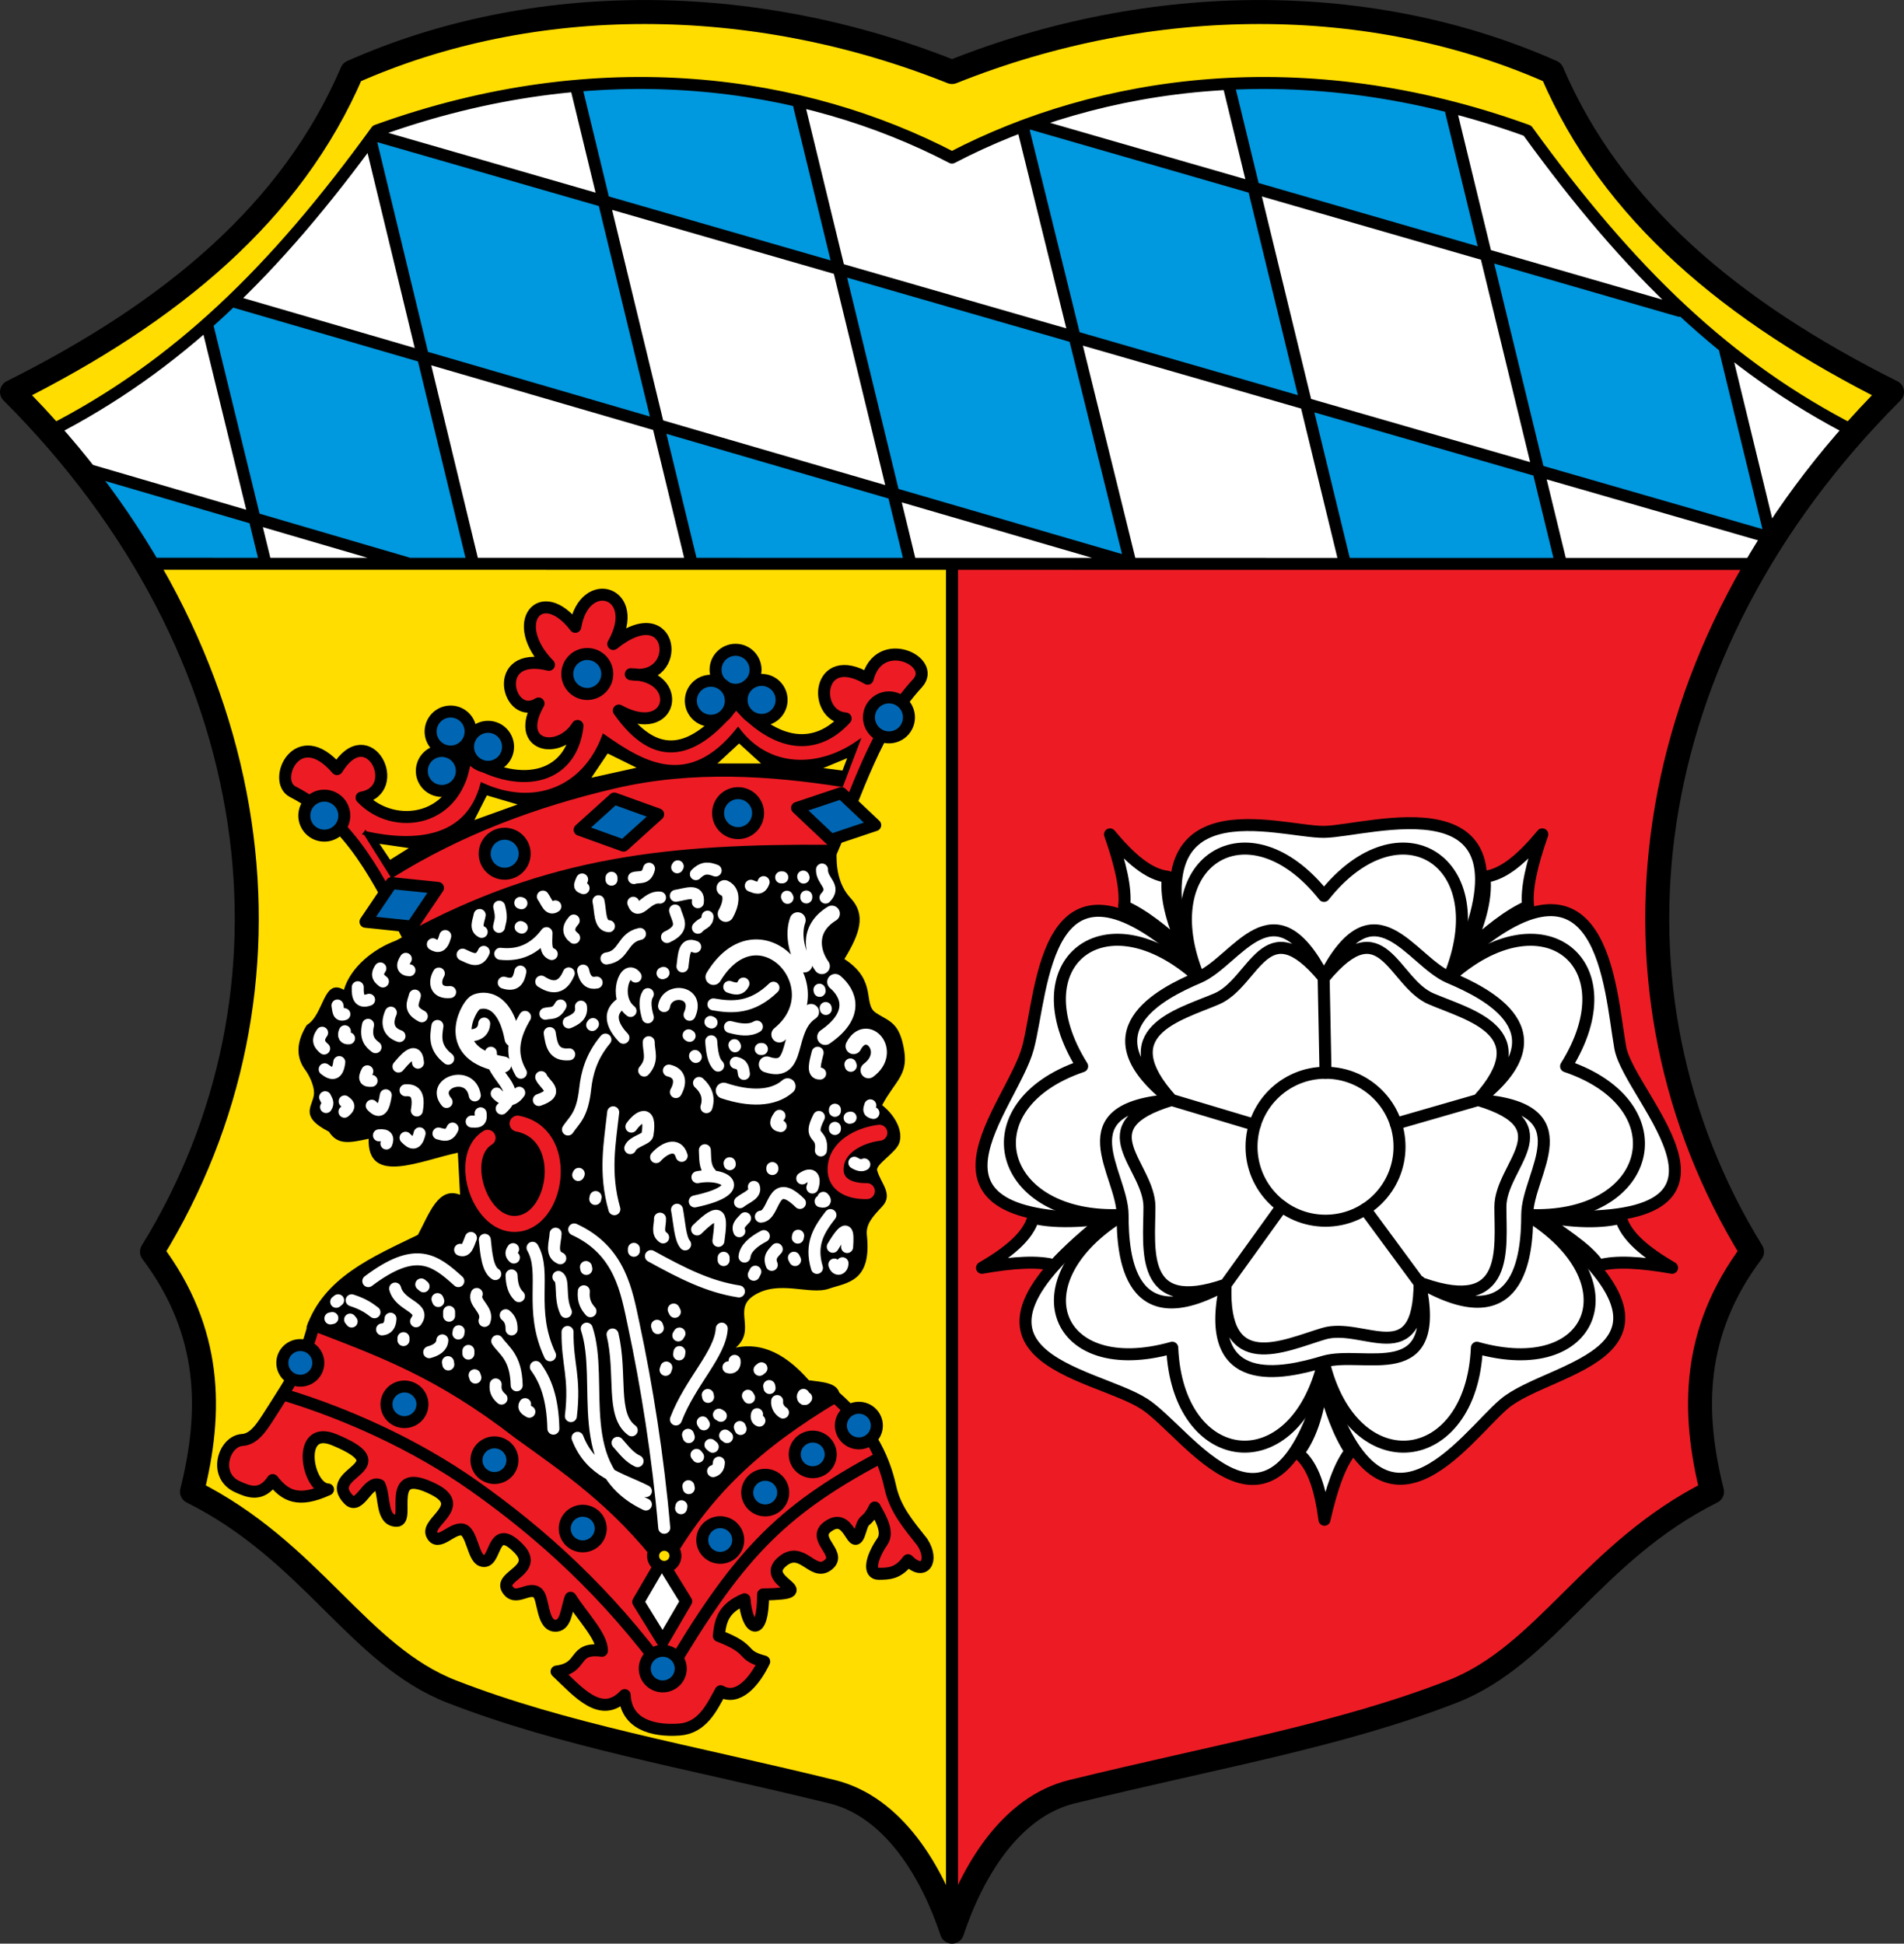 <svg width="476" height="486.007" xmlns="http://www.w3.org/2000/svg"><rect width="100%" height="100%" fill="#333333" stroke="none"/><g fill-rule="evenodd"><path d="M473 98.007c-40-20-70-45-85-80-45-20-100-20-150 0-50-20-105-20-150 0-15 35-45 60-85 80 13.614 13.614 24.815 28.1 33.737 43.08l402.61.026c8.834-15 20.04-29.492 33.649-43.11" fill="#fff"/><path d="m241 144-201.18.053c33.17 56.675 32.798 120.56 1.175 171.95 15 20 15 40 10 60 30 15 41.475 40.866 65 50 28.11 10.915 57.889 15.922 95 25 15.397 3.766 25 20 30 35z" fill="gold" style="fill:#fd0" transform="translate(-3 -2.993)"/><path d="m241 144 201.18.053c-33.17 56.675-32.798 120.56-1.175 171.95-15 20-15 40-10 60-30 15-41.475 40.866-65 50-28.11 10.915-57.889 15.922-95 25-15.397 3.766-25 20-30 35z" fill="red" style="fill:#ed1c24" transform="translate(-3 -2.993)"/><g stroke="#000" stroke-linejoin="round" stroke-linecap="round" stroke-width="3"><path d="M277.5 208.627c4.814 5.813 9.628 10.122 14.44 10.61-.597 6.091 1.634 12.182 4.127 18.273-5.01-4.56-10.02-8.68-15.03-10.905.537-4.277-.936-10.563-3.537-17.978z" fill="#fff"/><path d="M211.74 352.24c-19.922 11.924-32.534 23.825-42.668 41.73-11.925-15.594-24.556-24.07-36.29-32.549-20.11-15.558-34.28-20.543-51.35-27.15-2.425 9.673-6.427 15.16-9.395 19.94-2.969 4.523-4.945 8.621-8.465 8.842-4.625.291-7.378 8.887-1.215 11.693 2.755 1.254 5.972 2.602 8.816-1.673 3.117 3.959 6.362 5.771 13.831 2.358-5.337-.234-8.06-16.408 1.524-12.45 17.193 7.102-3.223 7.926 3.638 14.974 2.757 2.832 4.775-5.07 7.734-3.602 1.378 3.02.362 8.872 4.269 8.913 3.571.037-3.249-14.266 9.36-7.835 8.235 4.2-1.971 8.04-.589 11.199 1.478 3.383 5.01-1.72 7.663-1.179 2.359.481 2.645 6.904 4.751 7.728 3.957 1.549 2.278-10.153 9.294-3.01 5.222 5.314-4.669 6.87-2.882 10.05 2.02 3.59 5.49-.882 7.699 1.149 1.411 1.298 1.071 7.698 4.055 8.109 3.07.423 3.056-4.186 4.126-6.966 2.831 4.489 7.962 9.744 7.835 13.248-7.558-.947-4.291 4.292-11.336 5.198 5.468 5.162 11.144 12.03 17.03 5.894.297 7.122 6.802 9.09 13.646 8.611 5.72-.397 8.07-5.409 10.343-9.581 4.201 2.423 8.336-2.133 10.884-7.425-6.308-1.696-2.417-3.02-11.336-6.406.396-3.894 1.122-6.904 6.418-9.165.611 7.848 4.641 10.12 4.644-1.207 15.901-.255-1.574-3.053 4.882-8.294 4.824-3.916 7.424 3.56 11.07 1.12 4.216-2.823-3.378-6.171-.307-9.361 6.343-5.486 6.599 7.756 8.768.305.978-3.359 1.352-1.2 3.501-5.507 1.232 2.261 3.605 6.01 1.922 8.472-3.036 4.434-3.463 8.143-.916 8.104 2.312-.036 4.798.062 7.317-3.4 3.986 4.086 6.592.156 3.566-4.507-3.306-4.218-6.768-8.101-8.01-13.801-1.766-8.12-5.992-15.689-13.831-22.565z" fill="red" style="fill:#ed1c24" transform="translate(-3 -2.993)"/></g><path d="M79.6 334.89c4.298-12.51 16.569-17.631 27.879-23.13 2.829-5.251 5.064-12.165 10.536-10.02l-.56-10.503c-9.07 1.83-22.691 8.37-22.292-3.507-4.922 1.091-7.781 1.592-9.928-1.755-7.897-4.03-3.709-6.578-3.723-9.745-.008-1.949-1.297-4.495-2.219-5.728-2.354-3.151-2.229-7.05.407-11.201 4.359-2.594 4.052-11.833 9.274-8.8 1.635-5.63 7.378-10.251 12.952-12.29 20.668-11.321 43.39-18.403 66.23-22.01l44.01-.482c-.17 3.882.319 8.455 3.495 11.854 3.903 4.178 2.321 8.844-1.56 15.224 8.335 5.419 4.534 11.188 7.835 13.42 3.288 2.224 5.999 2.197 7.139 9.633.932 6.078-2.442 7.608-5.543 13.492 3.298 2.557 5.447 6.7 4.198 9.675-.954 2.274-5.814 5.189-5.448 6.585.853 3.251 4.159 5.991 1.25 9.09-2.346 2.496-4.108 4.383-3.81 7.145 1.264 11.743-5.02 11.848-9.461 13.385-4.91 1.699-12.688-2.383-18.94 1.804-5.164 3.459.831 8.402-4.364 12.932 6.673-1.414 12.687 1.791 18.249 8.151 3.01.478 7.887.45 7.696 4.126-21.23 14.338-36.34 27.325-44.712 40.981-23.554-24.576-52.29-47.533-88.58-58.33" style="fill:#000" transform="translate(-3 -2.993)"/><path d="M105.27 237.59c34.96-19.03 65.18-22.14 105.64-21.866 6.572-15.207 10.97-30.487 21.458-41.886 5.05-5.493-9.608-12.392-12.45-1.137-12.735-7.513-13.968 9.294-5.501 9.949-7.305 8.03-17.258 7.538-27.449-4.24-10.543 13.447-19.879 15.567-29.26 2.257 13.591 7.469 16.635-8.915 2.983-9.09 13.299 2.239 10.942-19.837-4.376-7.556 7.422-12.969-7.257-17.72-9.49-4.293-8.551-11.142-16.881-1.083-6.591 9.496-14.909-3.681-10.189 14.468-2.596 9.675-6.206 10.862 5.106 13 9.741 5.615-1.603 13.89-15.229 15.982-28.02 7.52-1.538 16.645-17.926 18.935-25.965 10.402 10.695-1.901 1.779-19.949-6.139-7.133-9.904-11.527-16.338 2.947-11.09 5.644 14.93 7.676 21.575 22.282 29.1 36.638z" fill="red" stroke="#000" stroke-linejoin="round" stroke-linecap="round" stroke-width="3" style="fill:#ed1c24" transform="translate(-3 -2.993)"/></g><g stroke="#000"><g stroke-linejoin="round" stroke-linecap="round" stroke-width="3" transform="translate(-3 -2.993)"><circle cx="149.82" cy="171.52" r="5" fill="#0f47af" style="fill:#0066b3"/><g fill="#03f"><circle cx="186.89" cy="170.47" r="5" style="fill:#0066b3"/><circle cx="193.4" cy="178" r="5" style="fill:#0066b3"/><circle cx="180.71" cy="178.21" r="5" style="fill:#0066b3"/><g transform="rotate(-27.17)"><circle cx="17.998" cy="218.21" r="5" style="fill:#0066b3"/><circle cx="24.582" cy="225.88" r="5" style="fill:#0066b3"/><circle cx="11.546" cy="225.97" r="5" style="fill:#0066b3"/><circle cx="-19.699" cy="222.5" r="5" style="fill:#0066b3"/><circle cx="117.11" cy="265.1" r="5" style="fill:#0066b3"/><circle cx="72.62" cy="269.18" r="5" style="fill:#0066b3"/><circle cx="16.07" cy="251.56" r="5" style="fill:#0066b3"/></g></g></g><path d="m91.36 208.327 6.669 10.628c17.11-10.668 35.894-17.689 55.643-22.299 19.749-4.61 39.32-3.095 56.685-.417l3.96-10.42c-9.83 6.736-22.271 6.647-29.801-3.334-12.37 15.508-23.868 8.423-33.552 1.667-4.92 13.151-17.423 18.01-30.426 12.09-3.623 13.563-16.361 14.918-29.18 12.09z" fill-rule="evenodd"/></g><g fill-rule="evenodd"><g fill="gold"><path d="m187.77 188.9-5.4 5h10.9zM154.92 191.4l-4.08 6.06 11.297-2.504zM124.71 201.88l-3.115 6.152 10.799-3.882zM97.87 213.99l2.671 3.987 4.66-2.925z" style="fill:#fd0" transform="translate(-3 -2.993)"/></g><g fill="#03f" stroke="#000" stroke-linejoin="round" stroke-linecap="round" stroke-width="3"><path d="m147.91 210.48 8.654-7.818 10.97 3.957-8.654 7.818zM94.37 233.48l6.52-9.669 11.6 1.202-6.52 9.669zM202.27 205.01l11.06-3.704 8.472 8.01-11.06 3.704z" style="fill:#0066b3" transform="translate(-3 -2.993)"/></g><path d="m214.79 192.57-1.178 3.096-4.799-.614z" fill="gold" style="fill:#fd0" transform="translate(-3 -2.993)"/><g fill="none" stroke="red" stroke-linejoin="round" stroke-linecap="round" stroke-width="4"><path d="M132.4 283.95c13.04 2.528 10.185 23.429.391 24.993s-15.644-16.719-7.894-21.45M222.84 286.24c-3.763.43-9.965 2.697-10.838 7.946-.813 4.892 3.173 6.72 7.712 6.642" style="stroke:#ed1c24" transform="translate(-3 -2.993)"/></g></g><g stroke="#000" stroke-linejoin="round" stroke-linecap="round" stroke-width="3" transform="translate(-3 -2.993)"><g fill="#03f" transform="matrix(.891 -.453 .46 .888 0 0)"><ellipse cx="27.994" cy="419.07" rx="4.49" ry="4.464" style="fill:#0066b3"/><ellipse cx="14.428" cy="420.27" rx="4.49" ry="4.464" style="fill:#0066b3"/><ellipse cx="-.517" cy="423.4" rx="4.49" ry="4.464" style="fill:#0066b3"/><ellipse cx="-15.961" cy="428.87" rx="4.49" ry="4.464" style="fill:#0066b3"/><ellipse cx="-45.18" cy="410.74" rx="4.49" ry="4.464" style="fill:#0066b3"/><ellipse cx="-56.923" cy="385.5" rx="4.49" ry="4.464" style="fill:#0066b3"/><ellipse cx="-70.48" cy="362.85" rx="4.49" ry="4.464" style="fill:#0066b3"/><ellipse cx="-88.84" cy="341.82" rx="4.49" ry="4.464" style="fill:#0066b3"/></g><g fill-rule="evenodd"><path d="m168.43 393.47 6.122 9.926-5.877 10.07-6.122-9.926z" fill="#fff"/><path d="M74.15 351.78c15.213 4.607 32.607 12.34 47.31 22.716 17 12 33.28 26.698 48.35 47.31 17.284-29.31 27.806-40.797 52.934-54.18" fill="none"/></g><ellipse cx="-43.526" cy="451.02" transform="matrix(.891 -.453 .46 .888 0 0)" rx="4.49" ry="4.464" fill="#03f" style="fill:#0066b3"/><ellipse cx="-30.57" cy="425.88" transform="matrix(.892 -.453 .461 .888 0 0)" rx="2.79" ry="2.772" fill="gold" style="fill:#fd0"/><g fill-rule="evenodd"><g fill="#fff"><path d="M388.57 211.62c-4.814 5.813-9.628 10.122-14.441 10.61.598 6.091-1.633 12.182-4.126 18.273 5.01-4.56 10.02-8.68 15.03-10.905-.537-4.277.936-10.563 3.537-17.978zM421.02 320c-6.52-3.802-11.555-7.849-12.822-12.519-5.912 1.583-14.31.821-20.726-.646 5.316 4.2 12.222 8.02 15.233 12.606 4.132-1.227 10.575-.798 18.314.56zM334.12 383c-.998-7.481-2.795-13.687-6.617-16.654 3.737-4.847 5.076-11.194 6.192-17.68 1.829 6.523 3.892 12.673 6.96 17.216-2.723 3.341-4.808 9.452-6.535 17.12zM248.5 320c6.52-3.802 11.555-7.849 12.822-12.519 5.912 1.583 15.91.761 22.325-.706-5.316 4.2-13.822 8.08-16.833 12.666-4.132-1.227-10.575-.798-18.314.56z"/><path d="M289 354c-12.842-8.185-54.08-11.42-9.251-46.49-52.964 1.486-23.726-27.6-19.749-42.515 3.826-14.348 3.955-54.39 40.16-21.847-14.364-45.24 22.733-32.02 33.877-32.15 11.144-.136 54.14-14.413 33.877 32.01 36.2-32.54 37.525 7.38 40.16 21.994 2.31 12.831 39.892 46.27-20.593 41.835 44.824 35.07 3.22 37.33-8.407 47.17-9.961 8.426-30.964 40.783-45.03-6-12.906 47.821-34.01 13.02-45.03 6z"/></g><path d="m344.28 305.36 13.885 18.847m-34.709-19.541-14.05 19.541m42.557-40.23 20.584-5.937m-55.841 6.23-20.802-6.23m38.01-30.609c-12.528-24.371-21.632-4.128-31.24-.045-9.609 4.084-28.638 13.722-6.768 30.654-15.468-17.05 1.633-21.19 11.241-25.27 9.609-4.084 12.07-23.03 26.767-5.339m.134 0c12.528-24.371 21.632-4.128 31.24-.045 9.609 4.084 29.13 13.722 7.259 30.654 15.468-17.05-2.124-21.19-11.733-25.27-9.609-4.084-12.07-23.03-26.767-5.339m-38.14 30.609c-27.329 2-12.257 18.297-12.255 28.737.002 10.44 1.622 30.94 25.757 17.43-21.741 7.571-19.05-9-19.05-19.443-.002-10.44-16.478-20.11 5.551-26.724m76.64 0c27.329 2 12.257 18.297 12.255 28.737-.002 10.44-1.921 30.746-26.06 17.236 21.741 7.571 19.35-8.809 19.351-19.249.002-10.44 16.478-20.11-5.551-26.724m-14.639 45.44c5.939 26.751-14 17-24 20s-30.502 7.726-24.502-19.274c-1 23 14.502 15.274 24.502 12.274 10-3 24 10 24-13m-23.527-52.25-.469-23.803m-31.24-.044c-23.282-21.05-45.35-3.744-29.13 22.22-28.989 9.831-21.24 38.734 10.11 37.18m50.26 36.705c7.294 30.525 36.998 27.08 38.31-3.498 29.466 8.29 39.32-16.761 12.588-33.21m-50.894 36.705c-7.294 30.525-36.546 27.08-37.854-3.498-29.466 8.29-39.14-16.76-12.405-33.21m81.64-59.39c23.282-21.05 45.45-3.744 29.23 22.22 28.989 9.831 21.626 38.733-9.72 37.18m-82.13-59.39c-12-29 12.33-44.38 31.33-20.384 19-24 43.29-8.616 31.29 20.384" fill="none" style="stroke:#000"/></g><circle cx="334.38" cy="289.73" r="18.5" fill="none"/></g><path d="M172.36 140.397 140.936 7.727l55.668 6.306 30.989 126.81M93.253 34.233l25.17 106.68-16.624.143-81.65-24.95L37.7 140.97l28.752.12-16.748-67.993 231.99 67.29-27.564-110.53L429.38 80.52l13.02 53.895-58.05-16.814-22.08-90.51c-19.321-4.18-37.838-6.486-54.806-5.178l28.17 118.46 54.38.487-5.817-23.852z" fill="#03f" style="fill:#0098df"/><g fill-rule="evenodd"><path d="M384.86 35.664c25.614 35.36 49.975 58.985 81.78 75.25l9.357-9.916c-37.448-17.77-69.36-44.35-85-80-47.1-18.707-95.7-19.576-150 0-54.3-19.576-102.9-18.707-150 0-15.637 35.65-47.552 62.23-85 80l9.357 9.916c31.808-16.268 56.17-39.89 81.78-75.25 56.02-20.292 107.08-12.432 143.86 6.728 36.777-19.16 87.84-27.02 143.86-6.728" fill="#fcdd09" style="fill:#fd0" transform="translate(-3 -2.993)"/><g fill="none" stroke-linejoin="round" stroke-linecap="round"><g stroke="#fff"><path d="M180.94 272.717c6.296 2.117 12.279 2.14 15.957-1.097m-15.764-49.552c2.327 1.106 1.513 4.325.299 6.443m10.272 37.652c8.336 2.848 4.497-8.844 11.05-13.13m-3.334-22.924c-1.1 3.07-.535 7.425 1.667 11.05m7.71 4.376c3.41 2.88 5.589 8.18-2.5 13.754m1.667-30.843c-6.5 4.03-4.673 10.142-2.501 13.13m-27.09 2.71c11.344-18.72 30.95 2.63 16.464 14.38m18.548 2.917c3.258-6.264 10.07 1.342 3.75 6.04m-88.986-7.919c-2.156-11.39-8.41-9.677-9.44-8.94-1.832 1.312-8.08 12.917 7.148 15.4" stroke-width="4"/><path d="M153.3 278.127c-.841 7.673-2.31 15.08.299 24.23m13.62-34.666c2.786.633 3.144 2.88 1.749 5.38m14.973-7.313c1.932.386 1.833 1.643 2.039 2.77m-11.221 2.257c1.809 1.661 2.612 3.623 1.845 6.06m-18.76 4.866c1.787-2.535 5.087-4.616 4.03 2.02-.185 1.157-3.652 1.64-4.31 3.358m18.647.517c.144 2.01-.142 4.094 1.459 5.863m-8.418 9.02c.583 3.115.757 7.181 2.039 8.666m2.987-3.736c6.083-5.965 6.222-3.549 5.325 2.866m-14.604-5.573c.09 1.616-.92 3.547.782 4.703m28.408 2.933c-.904 1.031-2.075 1.91-1.248 3.93m-6.678-11.663c-.824.97-2.074 1.798-1.441 3.253m10.04-28.867c-.962 1.284-1.3 2.317.299 2.576m5.404 13.08c2.623-1.83 3.363.062 2.522 2.286m1.634-17.655c-2.968 5.83 1.14 3.546.492 8.376m12.363-11.275c-.204.766-.737 1.626.782 1.9m-54.33 11.05c1.893-2.139 5.283-3.925 6.388-.323m-31.52 19.462c-.1 2.274-1.345 5.068 1.17 6.153m-11.801-2.286c-.728 1.016-.341 1.586.202 2.093m-10.738-4.896c-.648 1.553-1.07 3.614-2.697 2.963m68.62 27.774c.148 1.19-.538 1.924-1.538 1.61m18.743 6.896c-.461.603.242 1.57.686.74m-12.284 4.093c-.307.964.184 1.491.589 1.61m4.437-4.896c-.166 1.286.665 2.403 1.459 2.866m-49.787-30.32c-.233 2.448.612 3.818 1.652 4.993m-16.344 23.23c-.545.837.158 1.396 1.072 1.9m-4.455-34.09c.072 2.055.49 3.901 1.845 5.186m-10.545-.546c-.957 2.21 3.01 3.902 1.942 6.732m5.307-1.416c1.26 1.026 1.474 2.262 1.459 3.543m-3.972 13.76c-.135 1.18.059 2.361 1.459 3.542m-27.75-19.974c-.075 1.647-.752 2.572-2.117 2.673m15.07 2.74c-.106 1.551-1.37 2.441-3.277 2.963M98.788 322.2c1.177 4.472 7.848 4.56 5.228 8.182m58.17-69.786c-.031 2.316 1.21 4.45-1.138 7.097m4.966-16.12c.749-4.754 9.09-3.854 6.38 2.176m-16.632-3.133c-4.93 2.958-1.55 7.146.092 8.874m3.052-15.298c-2.543-3.48-5.66 5.185-1.275 8.6m-12.394-1.082c.325 2.213-1.218 3.18-3.052 3.953m-5.833-2.176c1.26-.368 2.522.3 3.783-2.062m5.649-8.737c.524 2.6 1.758 3.306 3.373 2.996M160 233.528c-4.568.956-3.806 5.52-8.383 6.14m25.27-10.455c-.04 1.692-1.412 1.556-2.407 2.77m-5.712-4.316c.514 2.212 2.779 4.424-2.02 6.636m7.05 2.45c-2.837-1.21-2.817 2.15-3.181 4.896m34.884-24.23c-.12 2.99 3.616 4.166.879 7.02m-40.745 18.913.242-.097m-17.833 13.05.193-.242m-18.17-30.3.29.097m22.52-5.896v-.483m35.57 99.27.388-.773m-7.926-3.48v.58m10.05-5.993c-2.793 1.471-4.614 3.137-4.833 5.123m4.06-51.905h.29m-1.257-5.606c-1.925 1.132-4.283.747-6.718.097m-8.747 7.25.193.241m-1.547-5.268-.242-.145m-10.197-10.294c-.856 1.362-.687 3.41 0 5.8m31.12 37.695v.242m-10.632-1.208-.048-.242m-70.32 50.31-.097-.58m-24.07-15.465c3.09 1 4.367 1.998 5.703 2.996m78.58 43.98-.097-.484m-25.614-54.805.097.483m-27.934 26.581.193.58m-1.74-5.993v-.677m-2.513-4.35.097-.58m-2.416-3.866v-.967m-2.706-2.706-.193-.483m-3.48-3.19-.58-.483m-4.446 13.435v.483m-13.34-5.123.388.483m-4.833-.87-.483.097m1.45-4.156.483-.387m85.73 52 .097-.483m20.01-34.507-.483.387m-4.93 14.305.193.483m-3.866 1.643.483.387m-4.156 1.933.58.483m-4.06 2.03.387.483m-2.513-5.509.193.58m3.48-3.673.29.483m3.77-2.416.483.29m12.08-7.443.097.483m-5.123 2.416-.29-.483m-9.956.29-.097-.483m-7.06-15.368-.29.483m.29 4.156-.097.58m-3.19 3.286-.193.58m-1.933-10.439-.193-.58m4.446-3.48-.29-.58m9.182-71.913.29.145m18.848-31.462.145.29m-1.305-5.123h-.29m5.509-.193.097.242m.677 4.978v-.242m-2.126 85.3.097-.483m-1.063 5.51.29.58m-54.22-21.266.145-.29m4.108 6.283.097-.483m9.569 13.435v-.483m-28.03-80.32-.29-.145m78.58 50.21v.29m3.673-2.803.242-.048m-3.915-1.692v-.29m3.866-11.309.097.338m-29.09-5.17.145.29m-5.944-1.258c.179 2.631.54 4.99 1.74 6.09m-10.246-49.586.145-.242m36.97 35.425.049.242m-1.551-4.526-.048-.29m-14.644 56.738c3.715-.242 2.555-10.507 9.77-3.417m8.595 15.402c.59 1.797 2.047 1.061 2.039-.323m-2.425-4.123c3.78-6.345 3.842-3.685 3.585.063m-90.58-1.803c.37 3.694.739 7.391 2.619 8.57m27.538-58.64c-3.567 4.267-4.645 8.504-5.063 12.31-.735 6.694-2.667 7.712-4.304 10.177m65.62 21.395c-2.72 3.517-5.204 7.164-3.374 13.21m-29.876-22.682c7.102-1.347 13.195 3.121-.668 6.06m-38.38-54.964c1.995 1.29 4.966 2.48 6.872-2.063m-17.12-4.896c4.6.528 8.499-1.056 11.554-5.167-.101 2.807-.265 4.626 1.31 5.231m5.5-8.376c-1.53 1.7-1.458 3.132.106 4.316m6.08-9.149c.57 2.462.168 6.138 2.619 6.25m16.713-7.603c2.542-.4 5.896-1.883 5.518 1.61m-16.15.13c1.325 3.625 3.267-1.713 6.678-1.29m22.705-2.963c1.218.46 2.479 1.13 3.199-.903m-16.924-1.996c1.983-1.985 3.458-1.432 4.938-.903m-20.441 1.874c1.346-.482 3.093.444 3.783-2.335m-16.731 2.694c-.805 1.84-.631 1.777.365 2.176m-10.158 2.101c.913 1.236 1.516 3.558 3.099 2.45m-23.18 12.07c1.964.877 4.02 2.282 5.286-.696m16.492 20.305c.432 2.848.884 5.676 4.876 5.32m-7 5.69c.759 1.91 4.942 3.82-.592 5.73m-48.553.346c1.63 1.097.82 1.845-.045 2.586m5.708-10.115c-1.071 1.937-.428 2.503 1.072 2.383m-6.678-12.392c-.513 1.106-.068 1.911 1.049 1.766m14.12 12.996c2.158-.142 3.568.838 2.826 5.05m-11.275-1.2c2.268 2.426 3.045.378 3.509-2.608m3.177-7.18c.926-1.01 4.508-5.84 4.876-.968m4.86-9.182c-.427 2.73-.803 5.46 2.689 8.19m-.406 10.823c-4.061-4.792 5.933-8.284 7.06-1.652m-.783 6.543c1.15-.01 2.562.414 2.232-2.063m-10.525 5.057c1.276.333 2.585.892 3.509-1.24m-11.742 2.297c1.463 1.541 2.769 2.057 3.509-1.105m-10.172.501c2.028-.224 2.425.636 1.869 2.04M81.29 274.36c.31.738.944 1.37.229 2.45m-.346-9.443c1.85 1.466 3.249 1.468 3.646-1.788m24.889-22.15c-1.287 2.182-.838 5 2.826 4.636m-8.818.88c-.405 1.728-1.674 3.455 1.732 5.183m-7.725-.92c-1.133 2.548-.735 4.872 2.142 5.866m-7.852-2.82c-.72 3.206.429 4.546 1.869 5.593m68.852 52.24c8.04 4.435 14.504 7.67 22 8.828m-45.14-3.618c1.472.802.17 5.202 1.876 8.753m.417 5c-.093 8.176 2 11.136.834 21.05m1.667 5.418c3.377 8.7 10.523 10.02 17.09 13.338m-27.51-31.05c2.395 3.27 4.195 7.728 4.377 15.422m-14.03-21.895c1.647 2.433 4.69 3.922 4.858 11.06m25.22 14.38c1.667 1.878 2.918 3.611 5 4.585m-6.252-31.677c2.36 9.97-.467 20.1 4.793 23.966m-11.254-25.425c4.45 13.44-4.03 35.12 14.796 43.972m-28.342-64.19c3.626 6.252-1.038 15.416 4.376 26.884m-22.924-18.548c-5.981-5.418-10.67-8.899-22.507 0m88.36 11.88c-.39 6.427-7.85 13.267-11.462 22.715m-25.425-47.52c11.583 5.305 13.11 15.617 14.882 23.872 3.218 15.02 6.113 33.13 7.625 50.735m47.52-91.28c1.095.662 1.92.786 2.5.417m-33.76-44.39c1.369.473 2.718.87 3.543-.834m-7.502 5.21c4.797.856 9.659 1 15-4.168m11.05 16.255c-.481 2.038-1.604 5.34.625 5.21m-80.86 5c1.25 1.47 3.75 2.543 5.627-.208m-8.753-17.297c-.11 1.954-1.506 3.172-4.376 2.918m14.588-4.585c-2.626 4.426-3.937 8.984-1.042 13.963m-7.502-5c.076 6.321 8.44 8.756 2.709 13.963m-44.891-18.964c-1.45 2.01-.554 3.02.502 3.953m3.328-10.765c.234 1.154.117 2.748 1.732 2.176m3.348-6.74c-.095 2.376.387 4.01 2.826 3.132m32.537-23.276c.807 3.052.155 3.672-.045 5.05m-4.84-2.969c-.27 1.554-1.27 3.352.502 4.226m-12.21 3.092c1.228.74 2.342.832 3.099-2.062m-9.86 5.703c-1.158 1.684-.733 2.782.912 2.86m-7.275-.464c-1.19 1.791-.314 2.55.639 3.27m92.74 51.36c.657 1.881-2.037 2.646-3.471 3.832m-54.91-57.67c-.406 2.094-1.194 3.73-4.147 2.77m79.883 53.805c.453.436.822 1.216-.677.87m-26.871 67.47c.83-.245 1.39-.853 1.45-2.126" stroke-width="3"/></g><g stroke="#000"><path d="M211 451c-37.11-9.08-66.886-14.08-95-25-23.525-9.134-35-35-65-50 5-20 5-40-10-60 40-65 30-150-35-215 40-20 70-45 85-80 45-20 100-20 150 0 50-20 105-20 150 0 15 35 45 60 85 80-65 65-75 150-35 215-15 20-15 40-10 60-30 15-41.475 40.866-65 50-28.11 10.915-57.889 15.922-95 25-15.397 3.766-25 20-30 35-5-15-14.603-31.23-30-35z" stroke-width="6" style="stroke:#000" transform="translate(-3 -2.993)"/><path d="M241 144v338M61.34 78.36l224.24 65.34-26.942-109.18M40.688 143.96l401.31.039m-426.64-33.08c31.808-16.268 56.17-39.89 81.78-75.25 56.02-20.292 107.08-12.432 143.86 6.728 36.777-19.16 87.84-27.02 143.86-6.728 25.614 35.36 49.975 58.985 81.78 75.25m-444.57 8.665 82.73 24.22m156.05-109.89 162.03 46.797m-368.12 3.294 14.52 59.44m364.97-53 11.802 48.554m-80.4-108.62 27.351 112.53m-82.8-118.48 28.87 118.78M96.901 36.859l349.53 100.81m-299.44-113.1 28.702 118.38m26.806-114.72 27.891 114.74M95.86 38.899l25.291 104.55" stroke-width="3" style="stroke:#000" transform="translate(-3 -2.993)"/></g></g></g></svg>